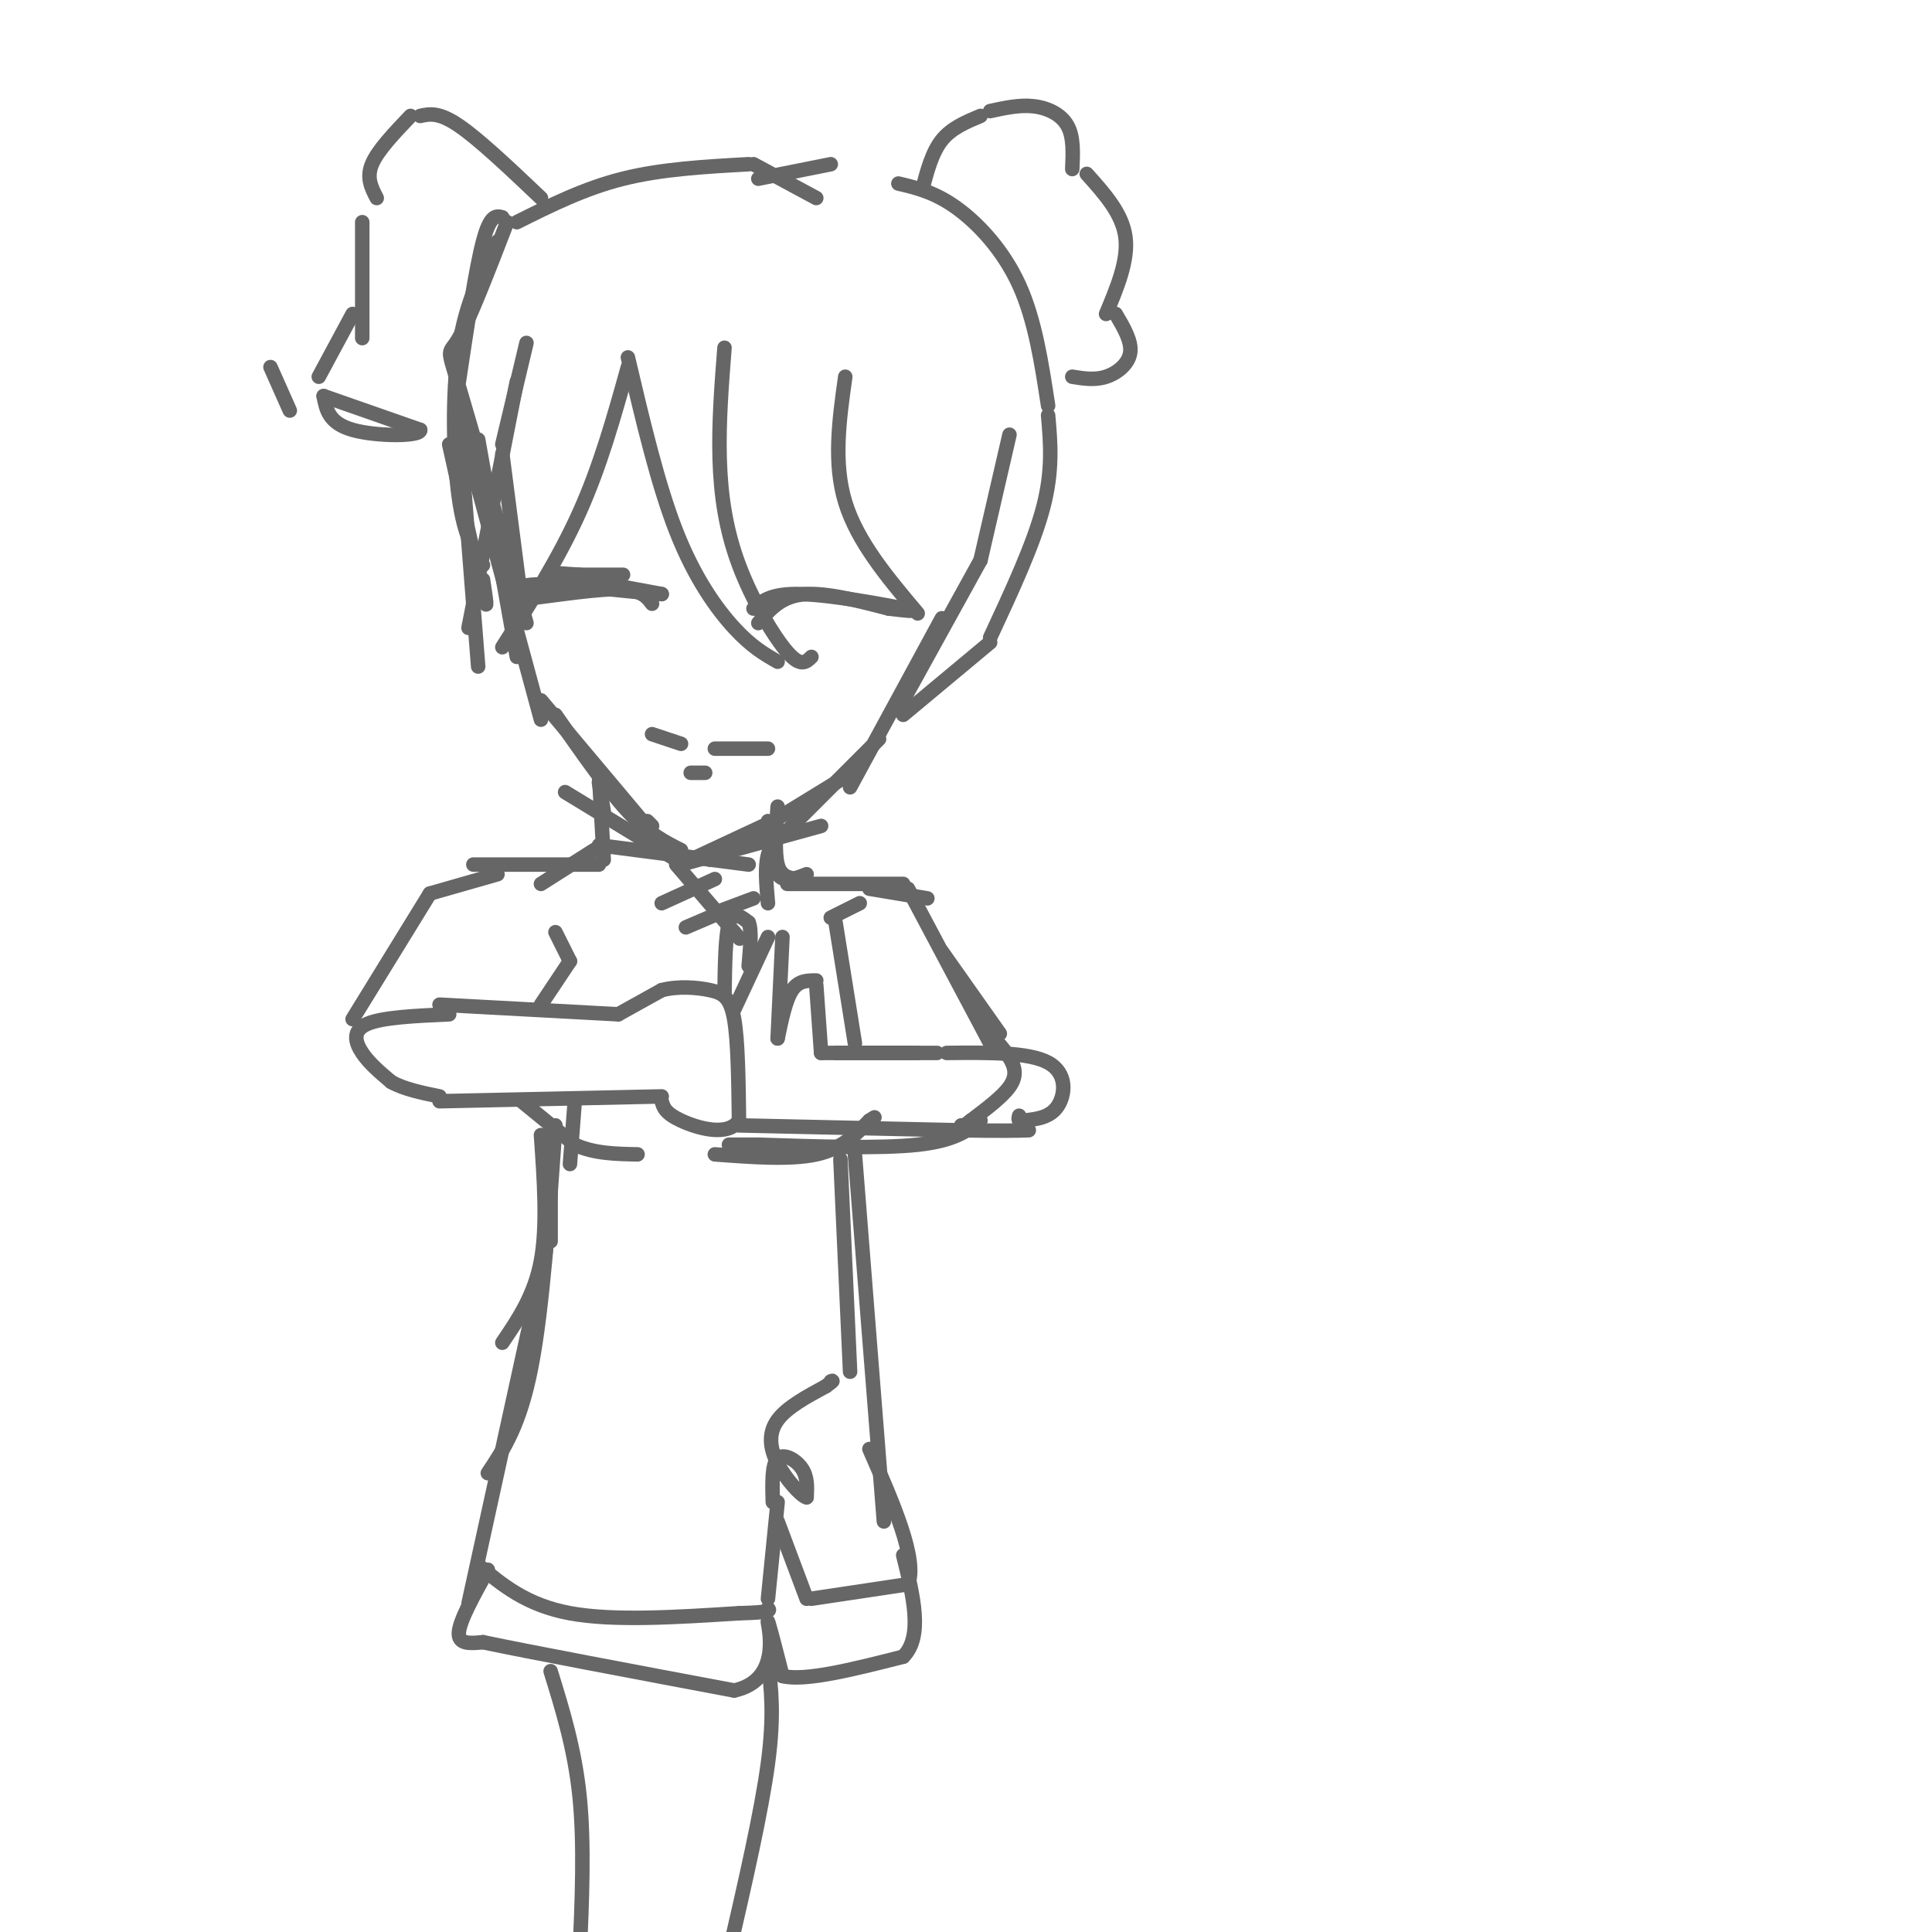 <svg viewBox='0 0 400 400' version='1.1' xmlns='http://www.w3.org/2000/svg' xmlns:xlink='http://www.w3.org/1999/xlink'><g fill='none' stroke='#666666' stroke-width='3' stroke-linecap='round' stroke-linejoin='round'><path d='M93,92c2.917,13.167 5.833,26.333 7,31c1.167,4.667 0.583,0.833 0,-3'/><path d='M99,91c0.000,0.000 8.000,45.000 8,45'/><path d='M96,90c0.000,0.000 16.000,59.000 16,59'/><path d='M112,145c0.000,0.000 21.000,25.000 21,25'/><path d='M134,170c0.000,0.000 1.000,1.000 1,1'/><path d='M115,148c5.333,7.667 10.667,15.333 15,20c4.333,4.667 7.667,6.333 11,8'/><path d='M117,164c0.000,0.000 23.000,14.000 23,14'/><path d='M143,178c0.000,0.000 15.000,-7.000 15,-7'/><path d='M141,179c0.000,0.000 29.000,-8.000 29,-8'/><path d='M147,178c0.000,0.000 31.000,-19.000 31,-19'/><path d='M162,173c0.000,0.000 20.000,-20.000 20,-20'/><path d='M176,163c0.000,0.000 19.000,-35.000 19,-35'/><path d='M187,145c0.000,0.000 16.000,-29.000 16,-29'/><path d='M203,116c0.000,0.000 6.000,-26.000 6,-26'/><path d='M108,125c0.000,0.000 -4.000,-31.000 -4,-31'/><path d='M104,92c0.000,0.000 5.000,-21.000 5,-21'/><path d='M130,74c3.089,13.133 6.178,26.267 10,36c3.822,9.733 8.378,16.067 12,20c3.622,3.933 6.311,5.467 9,7'/><path d='M150,72c-0.607,7.762 -1.214,15.524 -1,23c0.214,7.476 1.250,14.667 4,22c2.750,7.333 7.214,14.810 10,18c2.786,3.190 3.893,2.095 5,1'/><path d='M175,78c-1.250,8.917 -2.500,17.833 0,26c2.500,8.167 8.750,15.583 15,23'/><path d='M130,76c-2.833,10.167 -5.667,20.333 -10,30c-4.333,9.667 -10.167,18.833 -16,28'/><path d='M107,79c0.000,0.000 -10.000,51.000 -10,51'/><path d='M99,138c0.000,0.000 -4.000,-51.000 -4,-51'/><path d='M95,79c1.750,-11.667 3.500,-23.333 5,-29c1.500,-5.667 2.750,-5.333 4,-5'/><path d='M105,46c-3.911,10.111 -7.822,20.222 -10,24c-2.178,3.778 -2.622,1.222 0,10c2.622,8.778 8.311,28.889 14,49'/><path d='M100,117c-1.933,-2.956 -3.867,-5.911 -5,-14c-1.133,-8.089 -1.467,-21.311 0,-31c1.467,-9.689 4.733,-15.844 8,-22'/><path d='M107,46c7.000,-3.500 14.000,-7.000 22,-9c8.000,-2.000 17.000,-2.500 26,-3'/><path d='M156,34c0.000,0.000 13.000,7.000 13,7'/><path d='M157,37c0.000,0.000 15.000,-3.000 15,-3'/><path d='M186,38c3.756,0.889 7.511,1.778 12,5c4.489,3.222 9.711,8.778 13,16c3.289,7.222 4.644,16.111 6,25'/><path d='M217,86c0.500,5.667 1.000,11.333 -1,19c-2.000,7.667 -6.500,17.333 -11,27'/><path d='M205,133c0.000,0.000 -18.000,15.000 -18,15'/><path d='M191,39c1.000,-3.750 2.000,-7.500 4,-10c2.000,-2.500 5.000,-3.750 8,-5'/><path d='M205,23c3.044,-0.667 6.089,-1.333 9,-1c2.911,0.333 5.689,1.667 7,4c1.311,2.333 1.156,5.667 1,9'/><path d='M225,36c3.667,4.083 7.333,8.167 8,13c0.667,4.833 -1.667,10.417 -4,16'/><path d='M231,65c1.667,2.822 3.333,5.644 3,8c-0.333,2.356 -2.667,4.244 -5,5c-2.333,0.756 -4.667,0.378 -7,0'/><path d='M112,41c-6.417,-6.083 -12.833,-12.167 -17,-15c-4.167,-2.833 -6.083,-2.417 -8,-2'/><path d='M85,24c-3.417,3.583 -6.833,7.167 -8,10c-1.167,2.833 -0.083,4.917 1,7'/><path d='M75,46c0.000,0.000 0.000,24.000 0,24'/><path d='M56,76c0.000,0.000 4.000,9.000 4,9'/><path d='M73,65c0.000,0.000 -7.000,13.000 -7,13'/><path d='M67,82c0.000,0.000 20.000,7.000 20,7'/><path d='M87,89c0.267,1.400 -9.067,1.400 -14,0c-4.933,-1.400 -5.467,-4.200 -6,-7'/><path d='M116,119c6.167,0.000 12.333,0.000 13,0c0.667,0.000 -4.167,0.000 -9,0'/><path d='M120,119c-3.222,-0.178 -6.778,-0.622 -4,0c2.778,0.622 11.889,2.311 21,4'/><path d='M137,123c-1.844,0.044 -16.956,-1.844 -24,-2c-7.044,-0.156 -6.022,1.422 -5,3'/><path d='M108,124c3.089,-0.111 13.311,-1.889 19,-2c5.689,-0.111 6.844,1.444 8,3'/><path d='M156,126c1.822,-1.600 3.644,-3.200 10,-3c6.356,0.200 17.244,2.200 21,3c3.756,0.800 0.378,0.400 -3,0'/><path d='M184,126c-3.800,-0.933 -11.800,-3.267 -17,-3c-5.200,0.267 -7.600,3.133 -10,6'/><path d='M135,152c0.000,0.000 6.000,2.000 6,2'/><path d='M148,155c0.000,0.000 11.000,0.000 11,0'/><path d='M143,160c0.000,0.000 3.000,0.000 3,0'/><path d='M163,172c-1.667,1.250 -3.333,2.500 -4,5c-0.667,2.500 -0.333,6.250 0,10'/><path d='M161,167c-0.333,4.750 -0.667,9.500 0,12c0.667,2.500 2.333,2.750 4,3'/><path d='M124,160c0.000,0.000 1.000,18.000 1,18'/><path d='M125,168c0.000,0.000 -1.000,-6.000 -1,-6'/><path d='M159,170c0.333,4.583 0.667,9.167 2,11c1.333,1.833 3.667,0.917 6,0'/><path d='M123,176c0.000,0.000 -11.000,7.000 -11,7'/><path d='M163,183c0.000,0.000 24.000,0.000 24,0'/><path d='M124,179c0.000,0.000 -26.000,0.000 -26,0'/><path d='M124,175c0.000,0.000 31.000,4.000 31,4'/><path d='M140,179c0.000,0.000 12.000,14.000 12,14'/><path d='M152,193c2.000,2.333 1.000,1.167 0,0'/><path d='M148,189c0.000,0.000 8.000,-3.000 8,-3'/><path d='M137,187c0.000,0.000 11.000,-5.000 11,-5'/><path d='M149,189c0.000,0.000 -7.000,3.000 -7,3'/><path d='M91,208c0.000,0.000 37.000,2.000 37,2'/><path d='M128,210c0.000,0.000 9.000,-5.000 9,-5'/><path d='M137,205c3.369,-0.881 7.292,-0.583 10,0c2.708,0.583 4.202,1.452 5,6c0.798,4.548 0.899,12.774 1,21'/><path d='M153,232c-2.333,3.444 -8.667,1.556 -12,0c-3.333,-1.556 -3.667,-2.778 -4,-4'/><path d='M137,227c0.000,0.000 -46.000,1.000 -46,1'/><path d='M93,210c-6.933,0.311 -13.867,0.622 -17,2c-3.133,1.378 -2.467,3.822 -1,6c1.467,2.178 3.733,4.089 6,6'/><path d='M81,224c2.667,1.500 6.333,2.250 10,3'/><path d='M103,181c0.000,0.000 -14.000,4.000 -14,4'/><path d='M89,185c0.000,0.000 -16.000,26.000 -16,26'/><path d='M112,208c0.000,0.000 6.000,-9.000 6,-9'/><path d='M118,199c0.000,0.000 -3.000,-6.000 -3,-6'/><path d='M180,184c0.000,0.000 12.000,2.000 12,2'/><path d='M190,218c0.000,0.000 -20.000,0.000 -20,0'/><path d='M170,218c0.000,0.000 -1.000,-14.000 -1,-14'/><path d='M169,203c-1.833,0.000 -3.667,0.000 -5,2c-1.333,2.000 -2.167,6.000 -3,10'/><path d='M161,215c0.000,0.000 1.000,-21.000 1,-21'/><path d='M159,194c0.000,0.000 -7.000,15.000 -7,15'/><path d='M153,233c0.000,0.000 45.000,1.000 45,1'/><path d='M198,234c10.000,0.167 12.500,0.083 15,0'/><path d='M173,218c0.000,0.000 21.000,0.000 21,0'/><path d='M196,218c8.489,-0.089 16.978,-0.178 21,2c4.022,2.178 3.578,6.622 2,9c-1.578,2.378 -4.289,2.689 -7,3'/><path d='M212,232c-1.333,0.333 -1.167,-0.333 -1,-1'/><path d='M188,184c0.000,0.000 17.000,32.000 17,32'/><path d='M195,197c0.000,0.000 12.000,17.000 12,17'/><path d='M177,216c0.000,0.000 -4.000,-25.000 -4,-25'/><path d='M172,190c0.000,0.000 6.000,-3.000 6,-3'/><path d='M203,212c2.356,2.444 4.711,4.889 6,7c1.289,2.111 1.511,3.889 0,6c-1.511,2.111 -4.756,4.556 -8,7'/><path d='M201,232c-1.667,1.333 -1.833,1.167 -2,1'/><path d='M203,232c-2.667,2.083 -5.333,4.167 -13,5c-7.667,0.833 -20.333,0.417 -33,0'/><path d='M157,237c-6.500,0.000 -6.250,0.000 -6,0'/><path d='M150,206c0.083,-6.250 0.167,-12.500 1,-15c0.833,-2.500 2.417,-1.250 4,0'/><path d='M155,191c0.667,1.500 0.333,5.250 0,9'/><path d='M119,228c0.000,0.000 -1.000,13.000 -1,13'/><path d='M108,228c0.000,0.000 11.000,9.000 11,9'/><path d='M119,237c4.000,1.833 8.500,1.917 13,2'/><path d='M148,239c7.833,0.583 15.667,1.167 21,0c5.333,-1.167 8.167,-4.083 11,-7'/><path d='M180,232c1.833,-1.167 0.917,-0.583 0,0'/><path d='M114,235c0.000,0.000 0.000,22.000 0,22'/><path d='M112,235c0.667,9.417 1.333,18.833 0,26c-1.333,7.167 -4.667,12.083 -8,17'/><path d='M115,233c-1.333,19.000 -2.667,38.000 -5,50c-2.333,12.000 -5.667,17.000 -9,22'/><path d='M174,240c0.000,0.000 2.000,44.000 2,44'/><path d='M177,239c0.000,0.000 6.000,76.000 6,76'/><path d='M113,259c0.000,0.000 -16.000,73.000 -16,73'/><path d='M99,324c5.000,4.167 10.000,8.333 19,10c9.000,1.667 22.000,0.833 35,0'/><path d='M153,334c6.833,-0.167 6.417,-0.583 6,-1'/><path d='M159,331c0.000,0.000 2.000,-20.000 2,-20'/><path d='M161,315c0.000,0.000 6.000,16.000 6,16'/><path d='M168,331c0.000,0.000 20.000,-3.000 20,-3'/><path d='M188,328c2.000,-5.167 -3.000,-16.583 -8,-28'/><path d='M101,325c-2.917,5.250 -5.833,10.500 -6,13c-0.167,2.500 2.417,2.250 5,2'/><path d='M100,340c9.500,2.000 30.750,6.000 52,10'/><path d='M152,350c9.511,-2.044 7.289,-12.156 7,-14c-0.289,-1.844 1.356,4.578 3,11'/><path d='M162,347c4.667,1.167 14.833,-1.417 25,-4'/><path d='M187,343c4.167,-4.167 2.083,-12.583 0,-21'/><path d='M160,311c-0.111,-3.889 -0.222,-7.778 1,-9c1.222,-1.222 3.778,0.222 5,2c1.222,1.778 1.111,3.889 1,6'/><path d='M167,310c-1.083,-0.202 -4.292,-3.708 -6,-7c-1.708,-3.292 -1.917,-6.369 0,-9c1.917,-2.631 5.958,-4.815 10,-7'/><path d='M171,287c1.833,-1.333 1.417,-1.167 1,-1'/><path d='M114,346c2.500,8.083 5.000,16.167 6,26c1.000,9.833 0.500,21.417 0,33'/><path d='M159,344c0.667,5.500 1.333,11.000 0,21c-1.333,10.000 -4.667,24.500 -8,39'/></g>
</svg>
